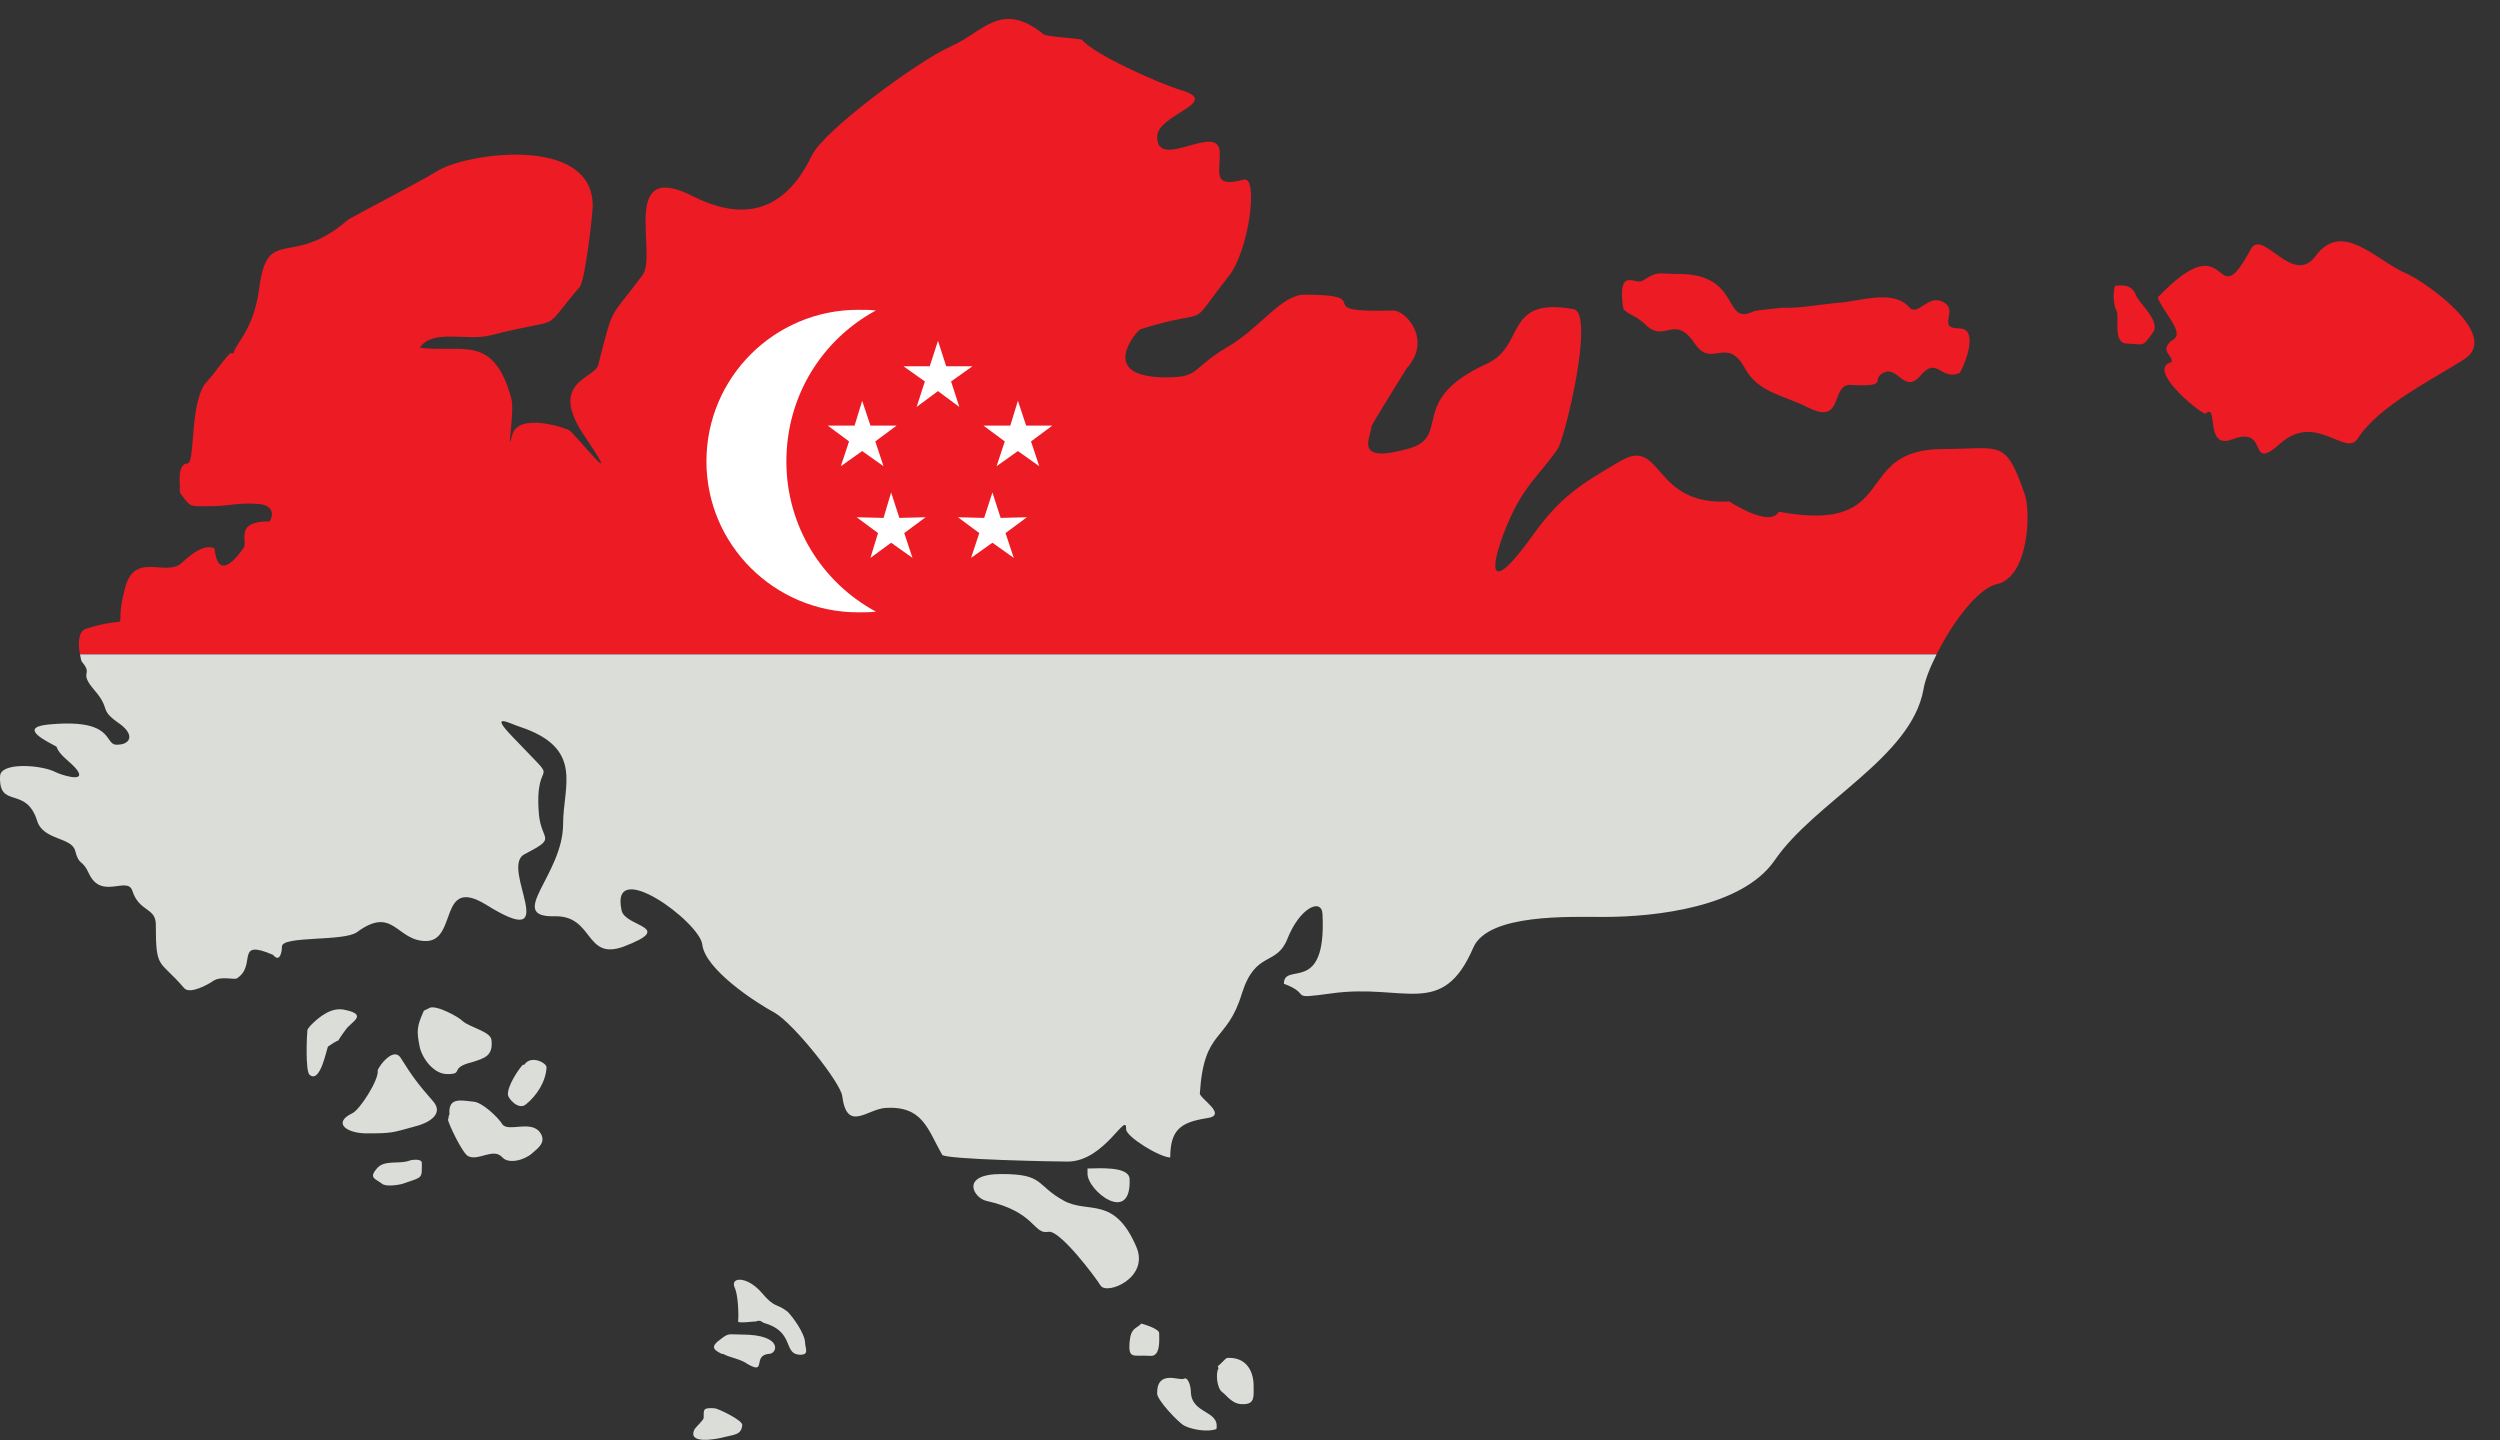 <?xml version="1.0" encoding="UTF-8"?><svg xmlns="http://www.w3.org/2000/svg" xmlns:xlink="http://www.w3.org/1999/xlink" height="174.6" preserveAspectRatio="xMidYMid meet" version="1.1" viewBox="0.0 -2.3 303.1 174.6" width="303.1" zoomAndPan="magnify">
 <rect x="0.0" y="-2.3" width="303.1" height="174.6" fill="#333333" stroke="none"/>
 <defs>
  <clipPath id="clip1">
   <path d="m0 77h235v95.27h-235z"/>
  </clipPath>
 </defs>
 <g id="surface1">
  <g id="change1_1"><path d="m256.43 32.336c-0.25 0.836-0.25 2.172 0.16 3.008 0.42 0.668-0.5 4.011 1.26 4.011 2.17 0.083 1.84 0.5 3.17-1.335 1-1.34-1.67-3.512-2.09-4.598-0.58-1.586-2.5-1-2.5-1.086zm5.18 1.422c9.1-9.528 6.6 2.84 11.28-5.852 1.42-2.59 5.09 4.598 7.85 0.836 3.26-4.426 7.35 0.586 11.12 2.172 2.25 1.004 11.27 7.356 7.01 10.277-3.92 2.508-10.44 5.684-13.03 9.692-1.42 2.258-5.02-3.172-9.28 0.504-4.26 3.843-1.25-2.172-5.93-0.418-3.42 1.336-1.59-4.598-3.26-3.09-1.33-0.59-7.1-5.516-4.09-6.27 0.25-0.836-1.76-1.418 0.33-2.839 1.17-0.836-1.5-3.426-2-5.012zm-48.96 1.668c-3.85 1.922-1.42-4.512-9.11-4.512-2.68 0-2.42-0.418-4.43 0.836-0.84 0.504-3.01-1.754-2.34 3.176 0.09 0.754 1.5 0.918 2.68 2.09 2.42 2.422 3.5-1.422 6.09 2.422 2.01 2.925 3.85-1.086 6.02 2.925 1.67 3.008 4.76 3.258 7.69 4.762 4.34 2.172 2.67-2.84 5.09-2.758 4.85 0.25 2.43-0.586 3.93-1.422 1.84-1.086 2.59 2.676 4.6 0.254 2-2.34 2.42 0.668 4.68-0.254 0.25-0.082 2.67-5.429 0-5.429-2.85 0 0-2.172-1.93-3.176-1.83-1.086-3.09 1.84-4.17 0.586-2.01-2.254-6.27-0.586-8.78-0.5-1.83 0.164-4.43 0.668-6.51 0.586-0.17 0-3.35 0.332-3.51 0.414zm-184.32 5.097c0.168-1.168 2.426-2.757 3.094-7.851 1-7.774 3.844-2.34 10.695-8.274 0.418-0.336 8.688-4.593 10.86-5.933 3.343-2.172 18.882-4.512 18.882 4.18 0 1-0.918 9.105-1.586 9.859-5.011 5.848-1.421 3.426-10.777 5.848-2.926 0.753-7.019-0.836-8.605 1.503 5.179 0.668 8.937-1.753 11.109 6.184 0.418 1.672-0.668 7.352 0.086 4.43 0.75-2.926 6.852-0.754 6.934-0.586 0.418 0.082 7.269 8.687 1.671 0.418-4.179-6.352 1.418-6.688 1.836-8.356 1.922-7.519 1.254-5.347 5.348-10.863 1.922-2.508-2.84-14.117 6.102-9.609 6.433 3.261 11.277 1.672 14.453-4.926 1.422-3.012 12.87-11.449 16.8-13.203 3.92-1.672 6.09-5.684 11.27-1.504 0.5 0.336 3.35 0.418 4.68 0.668 1.34 1.754 9.44 5.348 11.95 6.098 5.18 1.504-2.84 2.925-2.84 5.684 0 4.262 7.6-2.008 7.6 2.004 0 2.508-0.83 4.18 2.93 3.176 1.75-0.418 0.66 8.523-1.84 11.695-5.43 6.938-1.5 3.594-10.69 6.438-0.34 0.082-5.52 5.847 3.09 5.847 4.17 0 2.92-1.004 7.43-3.676 4.01-2.339 6.52-6.351 9.36-6.351 9.28 0 0 2.258 10.69 1.922 1.51-0.082 4.85 3.508 1.68 7.019 0 0-4.27 6.852-4.27 7.02 0 1.25-2.34 4.594 4.35 2.754 5.6-1.504-0.25-5.848 9.69-10.36 4.68-2.172 2.01-8.105 10.45-6.601 2.67 0.418-1.09 15.875-1.92 16.961-2.43 3.511-4.1 4.343-6.19 9.359-2.26 5.598-2.01 8.27 3.01 1.336 3.43-4.848 5.85-6.352 10.86-9.273 5.1-2.926 3.76 5.515 13.12 4.929 0 0 4.93 3.258 6.01 1.254 14.96 2.754 8.69-7.605 19.97-7.605 6.94 0 7.52-1.336 9.86 5.515 0.75 2.09 0.5 9.942-3.34 10.864-2.42 0.5-5.52 4.843-7.35 8.519h-225.09c-0.255-1.086-0.255-2.754 0.667-3.09 6.348-2.004 3.176 1.168 4.762-4.847 1.168-4.762 5.098-1.254 7.019-3.258 0.832-0.75 2.504-2.254 3.844-1.668 0.082 0.082 0.164 4.676 3.508 0 0.668-0.84-1.254-3.262 3.176-3.262 0.5-0.668 0.5-1.922-1.172-2.09-2.672-0.25-3.426 0.254-6.266 0.254-2.258 0-2.09 0.164-3.34-1.508-0.168-0.164-0.086-0.918-0.086-1.086 0 0-0.332-2.589 0.918-2.589 1.004-0.082 0.168-7.684 2.426-10.024 0.836-0.836 1.754-2.34 2.754-3.344h0.418" fill="#ec1b24" fill-rule="evenodd"/></g>
  <g clip-path="url(#clip1)" id="change2_1">
   <path d="m147.73 163.6c-0.34 0.5-0.25 2.42 0.5 2.92 0.41 0.25 1.17 1.5 2.5 1.42 1.42 0 1.26-0.92 1.26-2.17 0-2.09-1.09-3.59-3.26-3.43-0.17 0.09-0.84 0.84-1.09 1.01zm-4.18 1.25c-0.5 0.33-3.26-1.17-3.26 1.76-0.08 0.75 2.51 3.5 3.26 3.92 0.92 0.5 2.92 0.84 3.93 0.42 0.41-2.34-3.1-1.75-3.1-4.6 0-0.33-0.25-1.75-0.83-1.5zm-5.18-6.68c-0.59 0.67-1.26 0.42-1.42 2.25-0.17 2.17 0.5 1.51 2.59 1.67 1.17 0 1-1.92 1-2.75 0-0.59-2.17-1.17-2.17-1.17zm-6.52-18.22c-0.08 2.09 5.35 6.35 5.1 0.67-0.09-1.59-3.93-1.25-5.1-1.25zm-12.28 3.34c-1.5-0.33-3.26-3.25 1.84-3.25 5.26 0 4.09 1.33 7.6 3.25 2.92 1.59 6.1-0.67 8.77 5.6 1.59 3.76-3.59 5.85-4.34 4.68-0.67-1.09-5.01-6.85-6.35-6.52-1.84 0.34-1.5-2.42-7.52-3.76zm-34.258 26.32c0-1.08-0.082-1.25 1.336-1.17 0.336 0 3.344 1.42 3.344 2.01-0.086 1.25-1.004 1.17-2.258 1.5-0.918 0.25-4.511 0.92-3.507-1 0.082-0.17 1.085-1.09 1.085-1.34zm2.172-7.77c-0.75-0.41-1.504-0.75-0.25-1.67 1.168-0.92 1.004-0.67 2.672-0.67 5.098 0 4.348 2.34 3.344 2.34-2.09 0.17-0.25 2.59-2.59 1.25-0.918-0.66-2.09-0.75-3.008-1.25zm4.18-3.93c-0.336 0-2.176 0.26-2.176 0 0.086-0.83 0-3.25-0.414-4.09-0.586-1.34 1.504-1.42 3.258 0.59 1.672 2 1.836 1.25 3.176 2.34 0.664 0.66 2.004 2.59 2.086 3.59 0 0.83 0.668 1.75-0.836 1.59-1.754-0.25-0.5-2.84-4.176-3.85-0.336-0.17-0.25-0.25-0.668-0.25zm-28.324-31.07c-0.586 0.66-1.84 2.58-1.758 3.59 0 0.41 1.254 1.92 2.176 1.17 1.336-1.09 2.422-2.76 2.504-4.51 0-0.51-1.836-1.51-2.672-0.34 0 0.09-0.168 0-0.25 0.09zm-9.024 6.59c0 0.42 1.754 4.1 2.422 4.43 1.254 0.67 3.09-1.08 4.176 0.17 0.754 0.83 2.676 0.33 3.594-0.5 0.668-0.59 1.672-1.26 1.086-2.34-1.004-1.84-3.926-0.17-4.68-1.17-0.5-0.84-2.504-2.76-3.59-2.76-1.504-0.17-2.926-0.5-2.844 1.42 0.086 0.17-0.164 0.34-0.082 0.5zm-8.691 6.02c0.918-1.25 2.758-0.5 4.18-1.09 0.082 0 1.336-0.25 1.336 0.34 0 1.92 0.164 1.67-2.258 2.5-0.5 0.17-2.172 0.42-2.59 0-0.75-0.58-1.586-0.66-0.668-1.75zm5.766-19.22c-0.836 1.92-0.918 2.34-0.5 4.43 0.332 1.42 1.754 3.34 3.425 3.26 1.918 0 0.164-0.75 2.84-1.42 1.586-0.5 2.672-0.75 2.422-2.76-0.168-1-2.672-1.5-3.508-2.26-0.336-0.41-3.175-2-4.011-1.58-0.082 0.08-0.668 0.33-0.668 0.33zm-5.598 7.27c0.168 1.09-2.172 4.77-3.094 5.18-2.422 1.17-0.668 2.43 1.758 2.43 3.172 0 3.09-0.09 5.848-0.84 1.418-0.33 3.675-1.42 2.172-3.09-1.84-2.09-2.508-3.01-3.926-5.27-0.754-1.08-2.09 0.42-2.508 1.09-0.082 0.17-0.25 0.34-0.25 0.5zm-8.523-4.93c-0.082 0.75-0.25 4.93 0.25 5.43 1.335 1.17 2.089-3.25 2.257-3.42 2.172-1.51 0.418 0.25 2.172-2.09 0.668-0.92 2.672-1.76-0.082-2.34-1.59-0.42-3.094 0.75-4.179 1.84-0.083 0.08-0.418 0.5-0.418 0.58zm197.52-45.535c-0.84 1.672-1.42 3.176-1.59 4.262-1.5 8.273-13.2 13.617-18.05 20.723-3.92 5.68-14.45 6.85-20.72 6.85-4.09 0-13.95-0.42-15.79 3.68-3.76 8.77-8.35 4.34-17.21 5.59-5.52 0.75-2.17 0.17-5.77-1.17 0-2.75 5.18 1.51 4.68-8.43-0.08-2.01-2.75-0.84-4.26 3-1.34 3.35-3.84 1.34-5.51 6.6-1.84 6.1-4.6 4.18-5.1 12.12-0.08 0.58 3.51 2.67 0.83 3.01-3.17 0.5-4.42 1.42-4.42 4.76-1.26 0-5.35-2.51-5.35-3.42 0.08-2.34-2.59 3.92-7.1 3.92-1.34 0-14.96-0.25-15.21-0.83-1.75-3.09-2.34-5.94-6.85-5.68-2.26 0.16-4.68 3-5.26-1.43-0.17-1.59-5.852-8.77-8.192-10.11-2.34-1.25-8.438-5.26-8.773-8.27-0.333-2.75-11.278-10.78-9.774-4.09 0.5 2 6.598 1.92 0.25 4.34-4.762 1.76-3.594-3.84-8.441-3.67-5.848 0.08 1.09-5.02 1.09-11.2 0-4.594 2.589-9.192-5.266-11.781-1.086-0.332-3.926-1.922-0.75 1.336 6.266 6.601 2.422 1.589 3.09 9.359 0.336 3.258 2.258 2.672-1.754 4.766-3.094 1.58 4.93 12.11-4.68 6.1-5.765-3.51-3.426 4.42-7.269 4.42-3.594 0-3.926-4.34-8.356-1.08-1.586 1.17-9.105 0.41-9.105 1.75 0 0.67-0.25 2.01-1.086 1-4.68-2-1.922 1.26-4.348 2.84-0.332 0.25-1.918-0.33-2.922 0.34-0.586 0.42-2.844 1.67-3.512 0.84-3.007-3.52-3.421-2.09-3.421-7.69 0-2.09-2.008-1.5-2.844-4.09-0.586-1.84-3.758 1.16-5.262-2.09-0.836-1.84-1.172-0.84-1.672-2.76-0.418-1.674-3.844-1.256-4.598-3.596-1.336-4.344-4.676-1.418-4.508-5.43 0-1.754 5.012-1.418 6.766-0.5 0.25 0.168 3.762 1.422 2.59-0.25-0.75-1.004-2.172-1.758-2.508-2.844-0.836-0.5-4.762-2.253-1.168-2.671 8.188-0.836 6.934 2.339 8.355 2.421 1.672 0.086 2.422-1.085 0.5-2.503-2.672-1.84-1-1.672-3.09-4.098-2.008-2.336-0.086-1.754-1.504-3.422-0.086-0.086-0.168-0.418-0.25-0.922h225.09" fill="#dbddd9" fill-rule="evenodd"/>
  </g>
  <g id="change3_1"><path d="m120.32 57.402l1 3.09 3.18-0.082-2.59 1.922 1 3.008-2.59-1.84-2.59 1.84 1-3.008-2.59-1.922 3.18 0.082zm-12.28 0l1 3.09 3.18-0.082-2.59 1.922 1 3.008-2.59-1.84-2.51 1.84 0.92-3.008-2.59-1.922 3.26 0.082zm15.37-11.113l1 3.008h3.18l-2.59 1.922 1 3.008-2.59-1.84-2.59 1.84 1-3.008-2.59-1.922h3.26zm-18.88 0l1 3.008h3.18l-2.59 1.922 1 3.008-2.59-1.84-2.59 1.84 1-3.008-2.59-1.922h3.26zm9.19-7.269l1 3.089h3.18l-2.59 1.84 1 3.09-2.59-1.922-2.59 1.922 1-3.09-2.59-1.84h3.18zm-9.69-3.758c0.75 0 1.5 0 2.17 0.082-6.516 3.508-10.86 10.359-10.86 18.297 0 7.855 4.344 14.707 10.86 18.214-0.67 0.086-1.42 0.086-2.17 0.086-10.112 0-18.382-8.187-18.382-18.3 0-10.192 8.27-18.379 18.382-18.379" fill="#fff" fill-rule="evenodd"/></g>
 </g>
</svg>